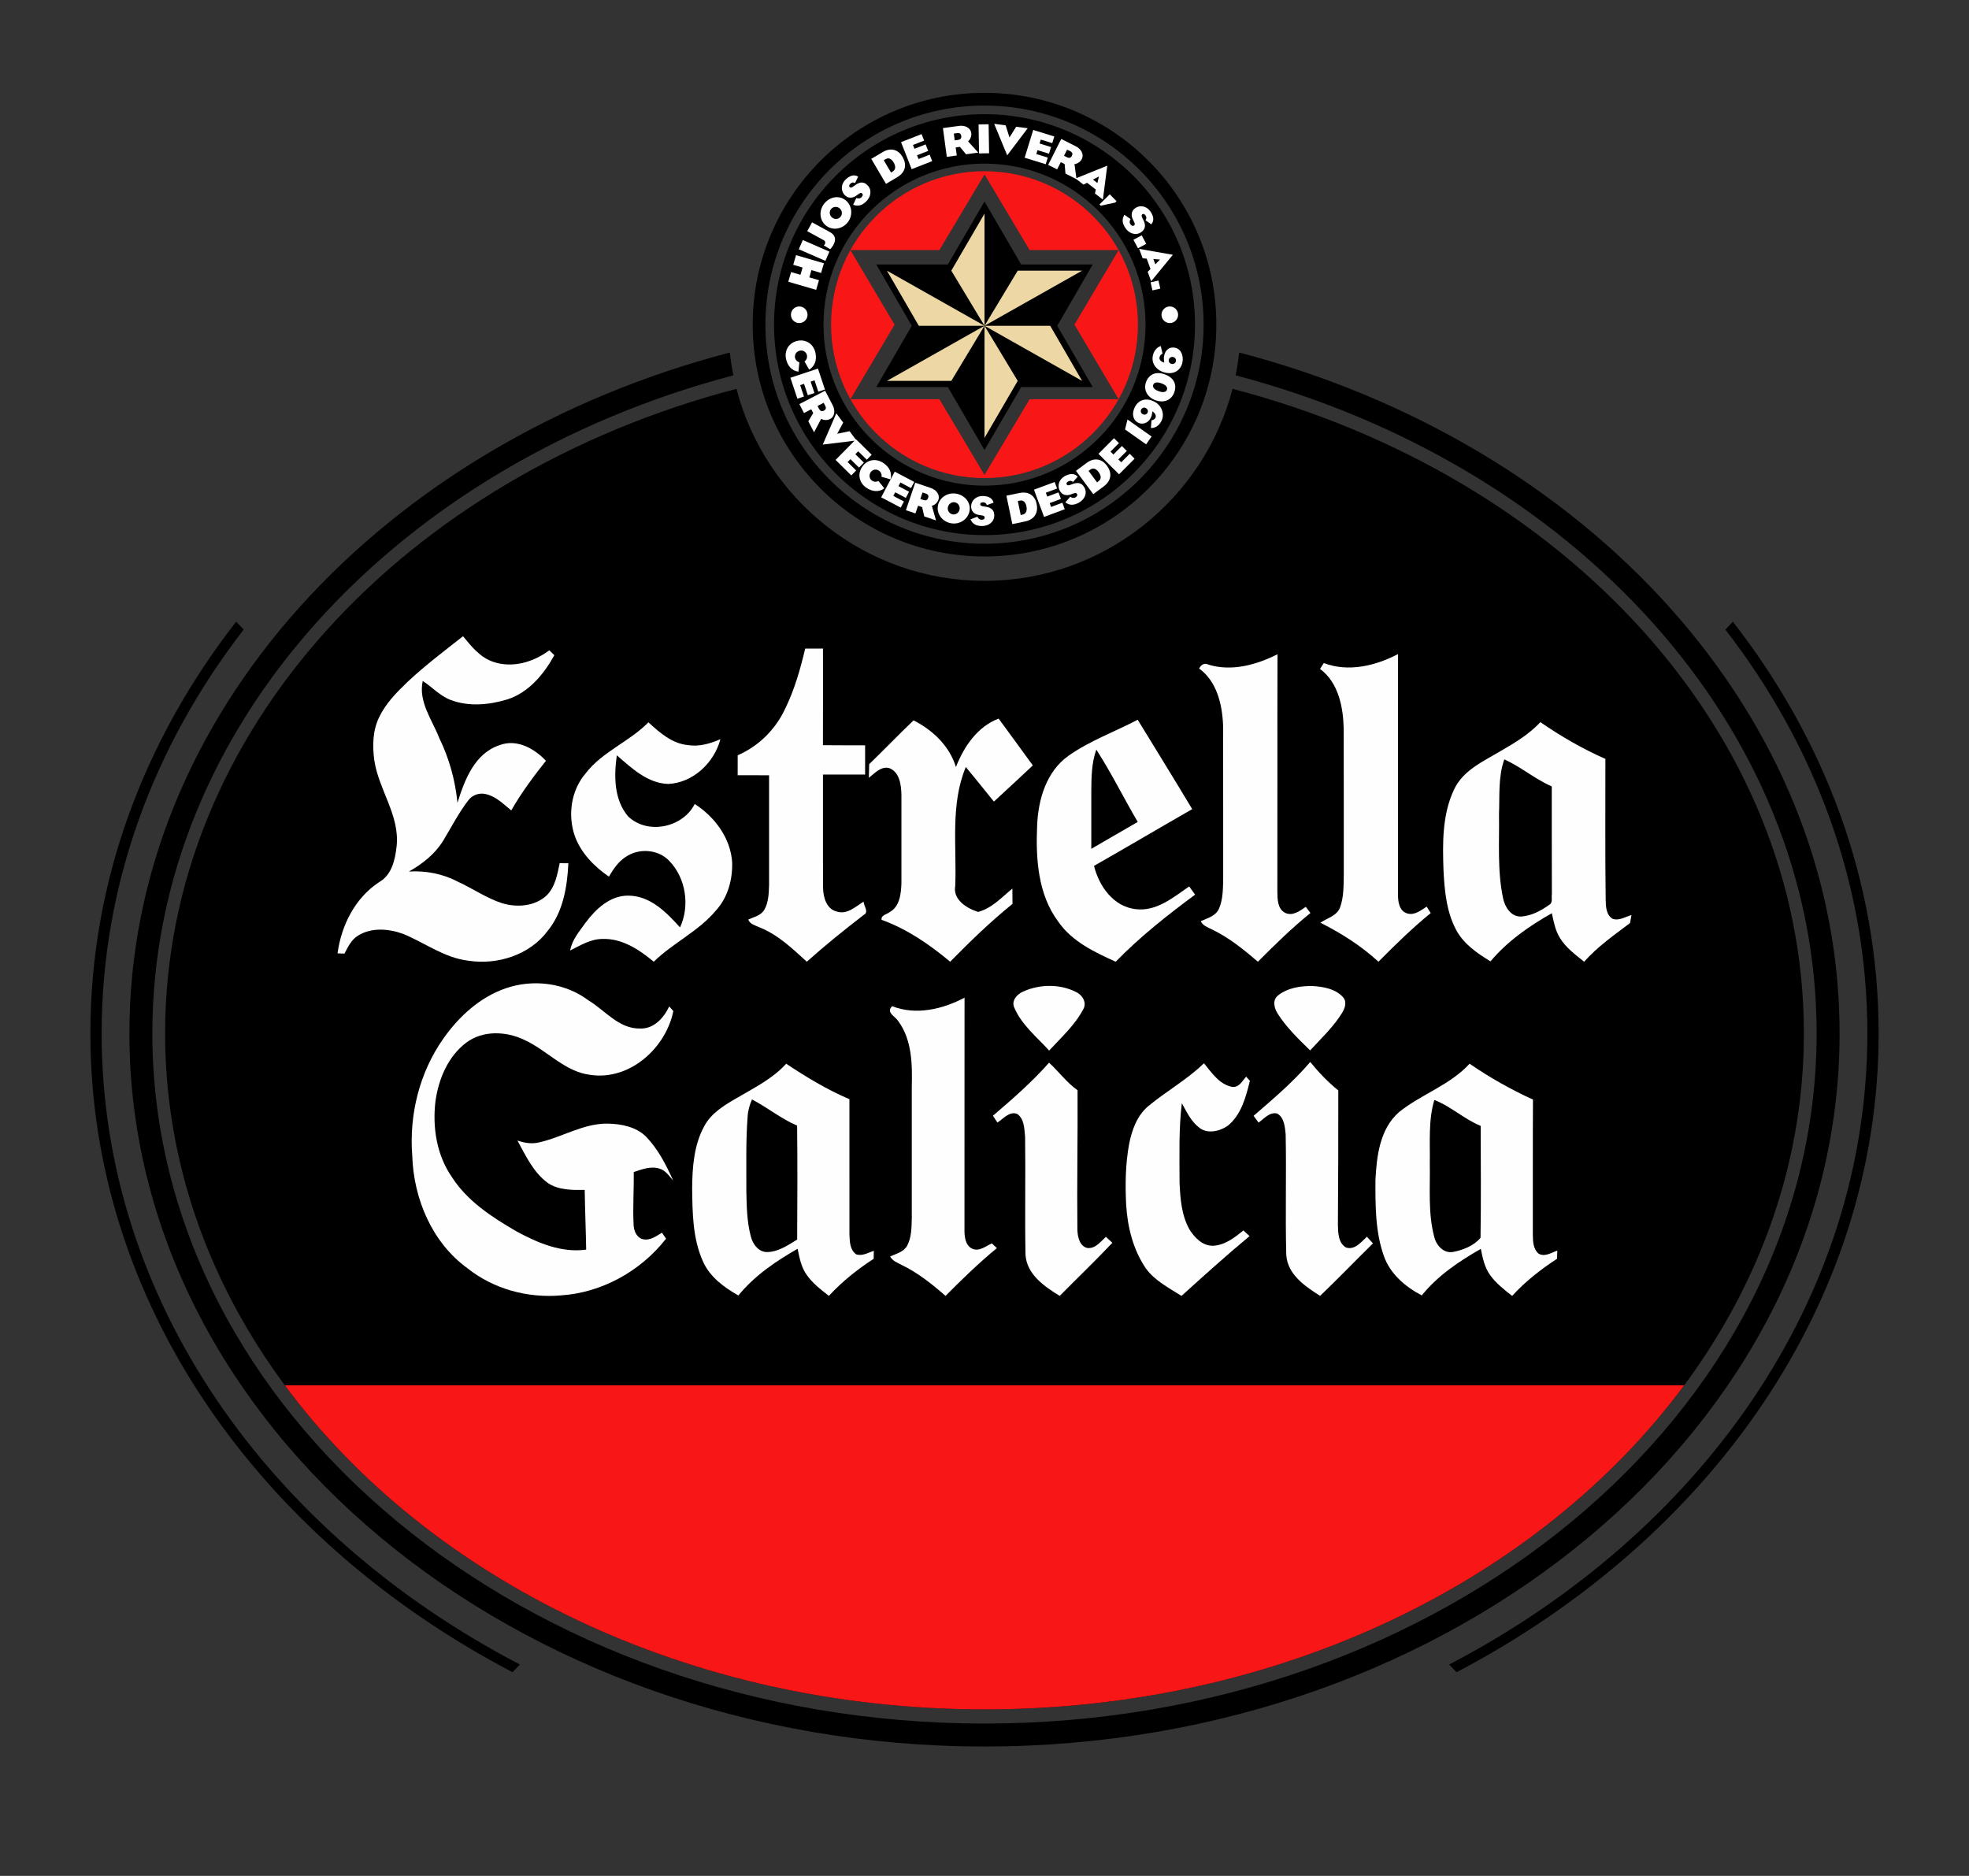 <?xml version="1.0" encoding="UTF-8"?>
<!DOCTYPE svg PUBLIC "-//W3C//DTD SVG 1.1//EN" "http://www.w3.org/Graphics/SVG/1.1/DTD/svg11.dtd">
<!-- Creator: CorelDRAW 2019 (64-Bit) -->
<svg xmlns="http://www.w3.org/2000/svg" xml:space="preserve" width="195.254mm" height="186.03mm" version="1.1" style="shape-rendering:geometricPrecision; text-rendering:geometricPrecision; image-rendering:optimizeQuality; fill-rule:evenodd; clip-rule:evenodd"
viewBox="0 0 195.229 186.006"
 xmlns:xlink="http://www.w3.org/1999/xlink"
 xmlns:xodm="http://www.corel.com/coreldraw/odm/2003">
 <rect x="0" y="0" width="195.229" height="186.006" fill="#333333" stroke="none"/>
 <defs>
  <style type="text/css">
   <![CDATA[
    .fil3 {fill:#FEFEFE}
    .fil1 {fill:#000000}
    .fil2 {fill:#f81616}
    .fil4 {fill:#EDD8A5}
    .fil0 {fill:#E0CC9D}
   ]]>
  </style>
 </defs>
 <g id="Layer_x0020_1">
  <g id="_984467808">
   <path class="fil1" d="M122.209 38.554c-2.837,10.929 -12.799,19.04 -24.594,19.04 -11.796,0 -21.757,-8.111 -24.593,-19.04 -32.846,8.598 -56.65,33.956 -56.65,63.904 0,37.022 36.374,67.035 81.243,67.035 44.869,0 81.243,-30.013 81.243,-67.035 0,-29.948 -23.803,-55.306 -56.649,-63.904z"/>
   <path class="fil1" d="M122.865 34.954c-0.084,0.764 -0.199,1.519 -0.349,2.262 33.338,8.794 57.606,34.741 57.606,65.242 0,37.696 -37.064,68.441 -82.508,68.441 -45.444,0 -82.508,-30.745 -82.508,-68.441 0,-30.502 24.269,-56.449 57.608,-65.243 -0.15,-0.743 -0.266,-1.498 -0.349,-2.262 -34.433,8.999 -59.535,35.885 -59.535,67.505 0,38.949 38.087,70.717 84.784,70.717 46.697,0 84.784,-31.768 84.784,-70.717 0,-31.62 -25.102,-58.505 -59.534,-67.505z"/>
   <path class="fil1" d="M97.615 27.874l0 0.985 -0 0 0 -0.985 0 0zm74.201 33.769l0 0c9.134,11.728 14.452,25.75 14.452,40.816 0,26.733 -16.73,50.182 -41.856,63.35l-0.727 -0.765c24.887,-12.981 41.467,-36.156 41.467,-62.585 0,-14.762 -5.176,-28.509 -14.079,-40.033l0.743 -0.783zm-74.201 115.401l0 0 0 -0.985 0 0.985zm-46.796 -11.236l0 0c-25.127,-13.168 -41.857,-36.617 -41.857,-63.35 0,-15.066 5.317,-29.087 14.452,-40.816l0.743 0.783c-8.904,11.524 -14.08,25.27 -14.08,40.032 0,26.428 16.58,49.604 41.467,62.585l-0.726 0.765z"/>
   <path class="fil2" d="M28.239 137.358c14.27,19.272 40.002,32.136 69.376,32.136 29.374,0 55.106,-12.864 69.376,-32.136l-138.751 0z"/>
   <g>
    <g>
     <path class="fil3" d="M138.721 110.266c2.205,-1.771 5.047,-2.668 6.99,-4.794 1.986,1.369 4.093,2.553 6.285,3.558 -0.027,4.466 -0.003,8.932 -0.014,13.4 0.011,0.643 0.027,1.409 0.562,1.866 0.611,0.372 1.277,-0.09 1.864,-0.291 -0.005,0.204 -0.019,0.606 -0.024,0.807 -1.616,1.056 -3.151,2.254 -4.455,3.683 -0.795,-0.63 -1.619,-1.263 -2.208,-2.102 -0.533,-0.753 -0.715,-1.676 -0.894,-2.562 -2.165,1.233 -4.278,2.659 -5.856,4.615 -1.638,-0.856 -3.162,-2.154 -3.773,-3.949 -0.839,-2.393 -0.831,-4.977 -0.821,-7.481 0.117,-2.377 0.435,-5.088 2.344,-6.75zm3.494 -1.196l0 0c-0.608,2.043 -0.41,4.206 -0.448,6.31 0.046,2.426 -0.19,4.905 0.443,7.277 0.201,0.828 0.921,1.638 1.85,1.483 0.997,-0.188 2.089,-0.62 2.736,-1.407 0.062,-3.697 0.021,-7.399 0.016,-11.096 -1.64,-0.666 -2.952,-1.94 -4.596,-2.568z"/>
     <path class="fil3" d="M119.373 105.427c0.766,0.929 1.521,2.098 2.795,2.342 0.676,0.095 1.01,-0.587 1.386,-1.014 0.092,0.104 0.282,0.31 0.375,0.411 -0.397,1.608 -0.859,3.393 -2.214,4.474 -0.802,0.546 -2.018,0.823 -2.828,0.158 -0.796,-0.62 -1.233,-1.551 -1.706,-2.413 -0.318,2.605 -0.225,5.232 -0.228,7.851 0.071,1.61 0.191,3.311 1.022,4.734 0.507,0.78 1.285,1.578 2.293,1.551 1.178,-0.041 2.138,-0.815 3.02,-1.515 0.152,0.138 0.454,0.418 0.606,0.559 -2.303,1.912 -4.525,3.922 -6.747,5.929 -1.258,-0.796 -2.64,-1.502 -3.536,-2.727 -1.266,-1.866 -1.826,-4.123 -1.953,-6.35 -0.098,-2.003 -0.068,-4.023 0.298,-5.995 0.269,-1.374 0.782,-2.792 1.874,-3.727 1.796,-1.488 3.863,-2.637 5.544,-4.268z"/>
     <path class="fil3" d="M77.951 105.473c1.996,1.328 4.06,2.573 6.269,3.518 0.003,4.474 -0.002,8.945 0.003,13.416 0.027,0.692 0.044,1.537 0.681,1.974 0.606,0.184 1.179,-0.171 1.736,-0.359 -0.005,0.199 -0.013,0.595 -0.016,0.796 -1.616,1.048 -3.132,2.257 -4.441,3.675 -0.817,-0.643 -1.67,-1.29 -2.254,-2.167 -0.502,-0.744 -0.668,-1.643 -0.845,-2.504 -2.171,1.241 -4.281,2.675 -5.873,4.631 -1.421,-0.804 -2.83,-1.834 -3.51,-3.372 -1.024,-2.27 -1.045,-4.826 -1.073,-7.271 0.016,-2.078 0.176,-4.268 1.19,-6.126 0.714,-1.363 2.094,-2.153 3.381,-2.892 1.666,-0.978 3.439,-1.863 4.752,-3.32zm-3.393 3.542l0 0c-0.228,0.54 -0.402,1.105 -0.429,1.697 -0.191,2.45 -0.115,4.912 -0.128,7.37 0.029,1.508 0.054,3.043 0.443,4.512 0.184,0.725 0.689,1.478 1.505,1.551 1.157,0.038 2.145,-0.66 3.091,-1.236 0.024,-3.764 0.036,-7.532 -0.005,-11.297 -1.597,-0.685 -2.944,-1.799 -4.476,-2.597z"/>
     <path class="fil3" d="M88.459 99.767c2.361,0.931 5.006,0.304 7.177,-0.843 -0.011,7.66 0,15.32 -0.006,22.978 -0.01,0.701 0.068,1.606 0.807,1.934 0.698,0.266 1.306,-0.285 1.907,-0.546 0.124,0.117 0.372,0.35 0.497,0.467 -1.792,1.474 -3.458,3.091 -5.09,4.737 -1.339,-1.171 -2.749,-2.298 -4.359,-3.074 -0.421,-0.22 -0.896,-0.394 -1.136,-0.835 0.598,-0.274 1.342,-0.44 1.687,-1.067 0.446,-0.831 0.438,-1.812 0.462,-2.727 -0.006,-4.341 0,-8.681 0,-13.02 0.054,-2.222 0.032,-4.663 -1.347,-6.53 -0.312,-0.48 -1.242,-0.856 -0.598,-1.474z"/>
     <path class="fil3" d="M126.728 98.696c0.962,-0.758 2.252,-0.953 3.447,-0.923 1.065,0.063 2.262,0.277 3.004,1.122 0.388,0.448 0.171,1.081 -0.103,1.532 -0.861,1.399 -2.075,2.524 -3.175,3.727 -1.155,-1.133 -2.341,-2.265 -3.211,-3.637 -0.356,-0.543 -0.557,-1.363 0.038,-1.82zm-2.432 11.941l0 0c1.956,-1.687 3.933,-3.362 5.615,-5.335 0.835,1.024 1.75,1.986 2.782,2.817 0.011,4.433 -0.008,8.869 -0.038,13.302 0.017,0.793 0.025,1.825 0.809,2.276 0.867,0.28 1.502,-0.554 2.067,-1.071 0.15,0.166 0.451,0.494 0.601,0.661 -1.757,1.728 -3.466,3.501 -5.242,5.207 -1.486,-0.953 -3.238,-2.121 -3.354,-4.069 -0.106,-3.985 0.021,-7.972 -0.06,-11.957 -0.079,-0.725 -0.13,-1.659 -0.848,-2.058 -0.752,-0.179 -1.287,0.519 -1.839,0.899 -0.122,-0.169 -0.369,-0.505 -0.492,-0.671z"/>
     <path class="fil3" d="M101.498 98.294c1.625,-0.717 3.599,-0.739 5.196,0.068 0.622,0.296 1.104,1.048 0.707,1.719 -0.831,1.579 -2.184,2.787 -3.376,4.088 -1.226,-1.35 -2.733,-2.55 -3.461,-4.264 -0.318,-0.712 0.318,-1.364 0.934,-1.611zm-3.047 12.335l0 0c1.942,-1.657 3.87,-3.341 5.565,-5.257 0.967,0.878 1.744,1.967 2.825,2.733 0.027,4.623 -0.068,9.248 -0.016,13.871 0.032,0.677 0.212,1.579 0.98,1.769 0.796,0.092 1.328,-0.63 1.847,-1.111 0.16,0.149 0.48,0.446 0.641,0.595 -1.697,1.796 -3.484,3.504 -5.221,5.264 -1.518,-0.926 -3.27,-2.129 -3.393,-4.085 -0.073,-3.887 0.014,-7.779 -0.038,-11.666 -0.079,-0.78 -0.065,-1.771 -0.763,-2.28 -0.78,-0.334 -1.391,0.475 -1.984,0.842 -0.111,-0.169 -0.334,-0.508 -0.445,-0.676z"/>
     <path class="fil3" d="M50.125 98.001c2.711,-0.948 5.897,-0.559 8.211,1.184 1.665,0.997 3.015,2.838 5.131,2.798 1.372,0.049 2.347,-1.051 2.888,-2.192 0.103,0.117 0.304,0.345 0.407,0.462 -0.739,3.659 -4.295,6.872 -8.16,6.335 -2.603,-0.285 -4.349,-2.458 -6.628,-3.485 -1.793,-0.859 -4.096,-0.954 -5.739,0.277 -1.815,1.367 -2.749,3.607 -3.056,5.803 -0.315,2.589 0.119,5.359 1.629,7.532 1.529,2.385 3.964,3.966 6.365,5.362 2.111,1.151 4.49,2.176 6.948,1.828 -0.033,-1.971 -0.117,-3.944 -0.147,-5.916 -1.238,0.014 -2.583,0.03 -3.654,-0.69 -1.431,-1.045 -2.189,-2.696 -3.015,-4.207 0.682,0.234 1.418,0.361 2.135,0.185 2.287,-0.506 4.373,-1.88 6.774,-1.866 1.355,0.024 2.836,0.299 3.838,1.287 1.195,1.241 1.996,2.797 2.692,4.36 -0.391,-0.448 -0.744,-1 -1.345,-1.179 -0.861,-0.287 -1.749,0.068 -2.564,0.337 0.03,1.733 -0.103,3.467 -0.013,5.2 0.015,0.6 0.279,1.298 0.929,1.458 0.706,0.164 1.315,-0.309 1.883,-0.648 0.1,0.149 0.304,0.445 0.407,0.594 -2.501,3.208 -6.359,5.362 -10.436,5.625 -3.284,0.288 -6.679,-0.633 -9.265,-2.7 -3.504,-2.54 -5.327,-6.886 -5.463,-11.131 -0.323,-4.08 0.715,-8.271 3.08,-11.629 1.535,-2.179 3.607,-4.099 6.166,-4.982z"/>
    </g>
    <g>
     <path class="fil3" d="M148.804 74.459c1.407,-0.807 2.811,-1.659 3.928,-2.853 2.033,1.401 4.181,2.647 6.444,3.643 0.011,4.657 -0.037,9.316 0.03,13.972 0.009,0.662 0.045,1.495 0.685,1.882 0.643,0.229 1.266,-0.206 1.871,-0.371 -0.034,0.198 -0.104,0.591 -0.142,0.79 -1.576,1.2 -3.227,2.338 -4.548,3.838 -0.871,-0.699 -1.804,-1.384 -2.397,-2.349 -0.468,-0.742 -0.623,-1.619 -0.807,-2.46 -2.253,1.271 -4.41,2.779 -6.083,4.772 -1.302,-0.792 -2.627,-1.698 -3.377,-3.065 -0.979,-1.798 -1.175,-3.886 -1.28,-5.893 -0.099,-2.704 -0.144,-5.56 1.033,-8.059 0.886,-1.931 2.924,-2.819 4.643,-3.847zm0.351 0.835l0 0c-0.623,1.743 -0.45,3.623 -0.527,5.44 0.045,2.776 -0.178,5.596 0.405,8.336 0.176,0.866 0.782,1.843 1.783,1.809 1.03,-0.065 1.976,-0.578 2.799,-1.166 0.382,-0.207 0.19,-0.722 0.255,-1.062 -0.018,-3.558 0,-7.116 -0.009,-10.674 -1.669,-0.725 -3.059,-1.939 -4.707,-2.683z"/>
     <path class="fil3" d="M105.951 74.931c2.111,-1.489 4.577,-2.369 6.853,-3.566 1.801,2.955 3.629,5.893 5.404,8.865 -3.252,1.863 -6.476,3.773 -9.734,5.625 0.492,2.003 1.91,4.025 4.101,4.288 2.066,0.272 3.748,-1.155 5.333,-2.25 0.19,0.269 0.394,0.543 0.588,0.816 -2.762,2.046 -5.476,4.181 -7.874,6.652 -2.098,-0.954 -4.317,-1.996 -5.672,-3.946 -2.05,-2.72 -2.265,-6.309 -2.115,-9.588 0.105,-2.567 0.917,-5.349 3.117,-6.895zm2.751 -0.603l0 0c-0.472,1.31 -0.486,2.717 -0.498,4.093 -0.003,1.913 0,3.827 0,5.743 1.537,-0.886 3.071,-1.775 4.603,-2.667 -1.393,-2.378 -2.613,-4.854 -4.105,-7.17z"/>
     <path class="fil3" d="M90.581 71.427c1.911,0.974 3.558,2.533 4.201,4.628 0.79,-2.021 2.123,-4.005 4.234,-4.801 1.124,1.551 2.276,3.086 3.391,4.642 -1.287,1.194 -2.564,2.401 -3.861,3.586 -0.928,-1.146 -1.842,-2.301 -2.785,-3.431 -1.554,3.736 -0.889,7.86 -1.048,11.792 -0.255,1.367 1.149,2.222 2.262,2.579 1.362,-0.351 2.349,-1.449 3.402,-2.315 0.001,0.504 0.006,1.008 0.015,1.517 -2.188,1.766 -4.209,3.728 -6.18,5.735 -2.046,-1.707 -4.279,-3.244 -6.801,-4.155 -0.073,-0.478 0.507,-0.524 0.787,-0.758 1.019,-0.541 1.146,-1.849 1.18,-2.873 0.003,-2.924 0.005,-5.848 0,-8.77 -0.026,-0.954 -0.167,-2.219 -1.18,-2.632 -0.829,-0.249 -1.455,0.504 -2.052,0.946 0.006,-0.45 0.02,-0.9 0.036,-1.347 1.481,-1.429 2.907,-2.918 4.399,-4.342z"/>
     <path class="fil3" d="M58.045 76.709c1.661,-2.18 4.356,-3.159 6.247,-5.087 1.115,1.022 2.349,2.115 3.926,2.259 1.107,0.175 2.205,-0.147 3.213,-0.589 -0.62,2.338 -2.706,4.325 -5.177,4.441 -2.058,-0.068 -3.629,-1.574 -5.095,-2.842 -0.291,2.038 -0.289,4.416 1.124,6.063 1.919,1.843 5.418,1.115 6.601,-1.234 1.984,1.273 3.564,3.388 3.711,5.8 0.046,1.692 -0.43,3.462 -1.591,4.736 -1.727,2.086 -4.263,3.226 -6.185,5.103 -1.433,-1.197 -3.139,-2.329 -5.084,-2.259 -1.175,0.003 -2.191,0.639 -3.204,1.146 0.187,-1.078 0.937,-1.924 1.551,-2.788 1.008,-1.339 2.404,-2.658 4.19,-2.652 2.171,-0.009 3.807,1.645 5.152,3.153 0.996,-2.134 0.586,-4.883 -1.05,-6.581 -1.088,-1.177 -3.029,-1.308 -4.325,-0.416 -0.744,0.469 -1.237,1.217 -1.675,1.961 -1.438,-0.991 -2.74,-2.307 -3.358,-3.966 -0.745,-2.075 -0.416,-4.551 1.031,-6.25z"/>
     <path class="fil3" d="M131.257 65.743c2.432,0.931 5.129,0.277 7.36,-0.889 -0.003,7.937 0,15.874 -0.003,23.811 -0.011,0.705 0.107,1.667 0.911,1.905 0.733,0.221 1.359,-0.312 1.933,-0.674 0.099,0.162 0.3,0.481 0.399,0.643 -1.835,1.486 -3.519,3.147 -5.183,4.82 -1.712,-1.577 -3.683,-2.822 -5.755,-3.869 0.671,-0.458 1.634,-0.674 1.948,-1.511 0.387,-1.059 0.348,-2.208 0.371,-3.317 -0.011,-4.801 0.011,-9.604 -0.009,-14.408 -0.045,-2.14 -0.518,-4.58 -2.347,-5.927 0.094,-0.147 0.281,-0.439 0.374,-0.583z"/>
     <path class="fil3" d="M119.845 65.91c2.301,0.691 4.741,0.011 6.821,-1.039 -0.025,7.835 0.004,15.673 -0.014,23.508 0.009,0.756 0,1.735 0.775,2.137 0.739,0.348 1.458,-0.195 2.041,-0.598 0.147,0.201 0.303,0.405 0.464,0.609 -1.843,1.491 -3.541,3.153 -5.208,4.832 -1.412,-1.209 -2.876,-2.397 -4.563,-3.204 -0.413,-0.212 -0.9,-0.368 -1.104,-0.818 0.652,-0.294 1.472,-0.501 1.795,-1.214 0.4,-0.889 0.402,-1.891 0.427,-2.845 -0.008,-5.112 0.009,-10.221 -0.008,-15.331 -0.079,-2.066 -0.603,-4.378 -2.378,-5.658 0.193,-0.388 0.535,-0.597 0.951,-0.379z"/>
     <path class="fil3" d="M79.835 64.311c0.586,-0.003 1.175,-0.003 1.764,-0.003 0,3.192 0.006,6.388 -0.003,9.581 1.393,0.014 2.786,0.009 4.181,0.009 -0.006,0.968 -0.003,1.933 0,2.904 -1.393,-0.006 -2.785,-0.006 -4.178,0 0.011,3.753 -0.017,7.509 0.011,11.263 0.014,0.914 0.337,2.058 1.342,2.315 1.025,0.343 1.874,-0.478 2.675,-0.979 0.003,0.413 0.566,1.03 0.017,1.313 -1.928,1.489 -3.83,3.017 -5.647,4.645 -1.415,-1.288 -2.842,-2.664 -4.645,-3.388 -0.422,-0.212 -0.974,-0.297 -1.163,-0.793 0.557,-0.258 1.265,-0.391 1.597,-0.974 0.421,-0.736 0.439,-1.613 0.469,-2.437 0.001,-3.632 0,-7.263 0,-10.895 -1.039,-0.003 -2.078,-0.003 -3.114,-0.003 -0.003,-0.662 0,-1.322 0.003,-1.981 2.092,-0.9 3.781,-2.596 4.728,-4.662 0.916,-1.874 1.486,-3.895 1.964,-5.916z"/>
     <path class="fil3" d="M40.382 67.637c1.744,-1.636 3.651,-3.077 5.528,-4.552 0.821,0.996 1.676,2.075 2.938,2.519 1.908,0.685 4.045,0.062 5.616,-1.124 0.125,0.121 0.377,0.365 0.501,0.487 -1.036,1.882 -2.534,3.688 -4.642,4.376 -1.8,0.552 -3.804,0.745 -5.599,0.077 -1.084,-0.396 -1.866,-1.285 -2.808,-1.905 -0.453,2.061 0.92,3.833 1.631,5.65 0.985,2.018 1.594,4.2 1.811,6.434 0.708,-2.256 1.684,-4.869 4.139,-5.701 1.718,-0.671 3.468,0.303 4.633,1.537 -1.24,1.574 -2.446,3.176 -3.436,4.923 -0.781,-0.626 -1.526,-1.41 -2.542,-1.622 -0.634,-0.153 -1.33,0.096 -1.718,0.62 -0.959,1.245 -1.676,2.655 -2.488,3.997 -0.812,1.328 -2.063,2.31 -3.405,3.065 1.679,-0.107 3.38,0.224 4.872,1.014 1.474,0.674 2.825,1.628 4.376,2.126 1.472,0.45 3.249,0.314 4.413,-0.775 0.846,-0.841 1.061,-2.072 1.291,-3.193 0.215,0.003 0.645,0.003 0.861,0.003 -0.108,2.346 -0.522,4.829 -2.047,6.703 -1.775,2.389 -4.976,3.408 -7.858,2.963 -2.374,-0.275 -4.327,-1.777 -6.485,-2.663 -1.421,-0.515 -3.128,-0.657 -4.461,0.173 -0.662,0.399 -1.004,1.12 -1.345,1.783 -0.172,-0.006 -0.518,-0.014 -0.69,-0.02 0.373,-2.777 1.738,-5.5 4.124,-7.065 1.268,-0.716 1.591,-2.247 1.736,-3.581 0.32,-3.035 -1.783,-5.582 -2.214,-8.497 -0.195,-1.427 -0.167,-2.955 0.478,-4.271 0.646,-1.359 1.716,-2.451 2.791,-3.479z"/>
    </g>
   </g>
   
   <g>
    <g>
     <polygon class="fil1" points="97.615,19.981 93.982,26.223 86.884,26.223 90.403,32.302 86.884,38.381 93.982,38.381 97.615,44.623 101.25,38.381 108.347,38.381 104.827,32.302 108.347,26.223 101.25,26.223 "/>
     <g>
      <polygon class="fil4" points="97.615,21.183 94.323,26.838 97.615,32.302 "/>
      <polygon class="fil4" points="97.615,32.302 107.292,26.838 100.908,26.838 "/>
      <polygon class="fil4" points="97.615,32.302 107.292,37.766 104.129,32.302 "/>
      <polygon class="fil4" points="97.615,32.302 87.939,37.766 94.323,37.766 "/>
      <polygon class="fil4" points="97.615,32.302 87.939,26.838 91.101,32.302 "/>
      <polygon class="fil4" points="97.615,43.421 100.908,37.766 97.615,32.302 "/>
     </g>
    </g>
    <path class="fil2" d="M97.615 47.403c-8.4,0 -15.212,-6.812 -15.212,-15.213 0,-8.401 6.812,-15.213 15.212,-15.213 8.401,0 15.213,6.812 15.213,15.213 0,8.4 -6.811,15.213 -15.213,15.213zm0 -30.111l0 0 -4.471 7.502 -8.829 0 4.383 7.397 -4.383 7.396 8.829 0 4.471 7.502 4.472 -7.502 8.829 0 -4.383 -7.396 4.383 -7.397 -8.829 0 -4.472 -7.502z"/>
    <path class="fil1" d="M97.615 11.322c-11.524,0 -20.868,9.343 -20.868,20.869 0,11.525 9.344,20.868 20.868,20.868 11.526,0 20.87,-9.343 20.87,-20.868 0,-11.526 -9.344,-20.869 -20.87,-20.869zm0 36.834l0 0c-8.817,0 -15.966,-7.148 -15.966,-15.966 0,-8.818 7.149,-15.966 15.966,-15.966 8.818,0 15.967,7.148 15.967,15.966 0,8.818 -7.148,15.966 -15.967,15.966zm0 -38.951l0 0c12.695,0 22.986,10.29 22.986,22.985 0,12.694 -10.291,22.985 -22.986,22.985 -12.694,0 -22.984,-10.291 -22.984,-22.985 0,-12.695 10.29,-22.985 22.984,-22.985zm0 44.708l0 0c-11.996,0 -21.722,-9.726 -21.722,-21.723 0,-11.998 9.726,-21.723 21.722,-21.723 11.998,0 21.723,9.726 21.723,21.723 0,11.997 -9.726,21.723 -21.723,21.723z"/>
    <g>
     <polygon class="fil3" points="81.203,27.783 80.246,27.503 80.454,26.784 81.413,27.064 81.692,26.105 78.928,25.299 78.649,26.257 79.576,26.527 79.366,27.246 78.439,26.976 78.16,27.935 80.924,28.741 "/>
     <polygon class="fil3" points="82.238,24.951 79.6,23.8 79.2,24.715 81.838,25.867 "/>
     <path class="fil3" d="M81.82 24.019c0.014,0.13 -0.037,0.235 -0.141,0.311l0.634 0.384c0.06,-0.057 0.219,-0.245 0.317,-0.424 0.291,-0.532 0.215,-0.973 -0.337,-1.274l-1.774 -0.969 -0.478 0.876 1.466 0.802c0.146,0.079 0.297,0.133 0.313,0.294z"/>
     <path class="fil3" d="M81.929 22.39c0.678,0.511 1.635,0.305 2.146,-0.373 0.51,-0.678 0.424,-1.67 -0.261,-2.185 -0.672,-0.506 -1.596,-0.301 -2.124,0.4 -0.511,0.678 -0.44,1.648 0.238,2.158zm0.453 -1.638l0 0c0.205,-0.272 0.58,-0.313 0.846,-0.113 0.266,0.201 0.328,0.58 0.124,0.844 -0.199,0.257 -0.57,0.3 -0.829,0.105 -0.263,-0.197 -0.34,-0.573 -0.141,-0.836z"/>
     <path class="fil3" d="M84.843 19.439c0.279,-0.179 0.484,-0.416 0.639,-0.253 0.126,0.132 0.038,0.275 -0.081,0.387 -0.141,0.135 -0.355,0.121 -0.489,0.053l-0.322 0.675c0.484,0.188 0.874,0.076 1.291,-0.324 0.452,-0.431 0.603,-1.116 0.149,-1.592 -0.463,-0.485 -0.907,-0.262 -1.235,-0.029 -0.234,0.165 -0.414,0.332 -0.549,0.19 -0.103,-0.108 -0.03,-0.236 0.069,-0.331 0.136,-0.13 0.29,-0.161 0.467,-0.066l0.307 -0.637c-0.439,-0.272 -0.886,-0.053 -1.241,0.286 -0.449,0.428 -0.522,1.091 -0.091,1.543 0.351,0.368 0.788,0.289 1.087,0.096z"/>
     <path class="fil3" d="M88.936 17.586c0.929,-0.547 0.961,-1.334 0.545,-2.04 -0.397,-0.673 -1.111,-0.967 -1.956,-0.468l-1.139 0.672 1.462 2.479 1.089 -0.642zm-1.123 -1.808l0 0c0.336,-0.199 0.617,0.032 0.785,0.318 0.178,0.301 0.276,0.697 -0.082,0.908l-0.172 0.102 -0.719 -1.218 0.187 -0.11z"/>
     <polygon class="fil3" points="92.427,15.975 92.177,15.337 91.07,15.771 90.923,15.395 92.03,14.961 91.777,14.318 90.67,14.753 90.522,14.373 91.629,13.939 91.377,13.296 89.34,14.095 90.391,16.774 "/>
     <path class="fil3" d="M94.865 15.419l-0.107 -0.799 0.42 -0.057 0.602 0.733 1.219 -0.164 -1.013 -1.114c0.259,-0.224 0.351,-0.572 0.317,-0.823 -0.071,-0.531 -0.63,-0.788 -1.194,-0.713l-1.615 0.217 0.383 2.852 0.989 -0.133zm0.046 -2.221l0 0c0.279,-0.038 0.373,0.093 0.399,0.29 0.032,0.239 -0.103,0.357 -0.317,0.387l-0.33 0.044 -0.091 -0.676 0.339 -0.045z"/>
     <polygon class="fil3" points="98.07,15.196 98.023,12.32 97.026,12.336 97.073,15.213 "/>
     <polygon class="fil3" points="101.898,12.716 100.759,12.566 100.091,13.628 99.711,12.427 98.573,12.277 99.865,15.402 "/>
     <polygon class="fil3" points="103.685,16.283 103.889,15.627 102.751,15.276 102.87,14.89 104.008,15.241 104.212,14.581 103.075,14.23 103.195,13.84 104.332,14.192 104.535,13.532 102.444,12.886 101.594,15.637 "/>
     <path class="fil3" d="M104.817 16.796l0.364 -0.72 0.379 0.191 0.083 0.945 1.065 0.536 0.72 0.556 0.36 -0.179 0.862 0.667 -0.083 0.393 0.786 0.608 0.434 -3.365 -3.06 1.235 -0.192 -1.389c0.341,-0.038 0.613,-0.273 0.727,-0.499 0.242,-0.479 -0.075,-1.007 -0.583,-1.263l-1.455 -0.734 -1.296 2.57 0.89 0.449zm4.14 0.705l0 0 -0.147 0.648 -0.441 -0.341 0.588 -0.307zm-3.151 -2.665l0 0 0.305 0.153c0.252,0.127 0.255,0.287 0.165,0.466 -0.108,0.215 -0.286,0.237 -0.48,0.14l-0.297 -0.15 0.307 -0.609z"/>
     <polygon class="fil3" points="109.138,20.396 110.564,20.087 110.706,19.948 110.034,19.267 109.016,20.271 "/>
     <path class="fil3" d="M113.136 23.029c0.554,-0.377 0.407,-0.85 0.23,-1.213 -0.124,-0.258 -0.259,-0.462 -0.097,-0.572 0.124,-0.084 0.238,0.01 0.316,0.122 0.104,0.155 0.111,0.311 -0.012,0.47l0.578 0.406c0.34,-0.387 0.196,-0.863 -0.08,-1.268 -0.348,-0.512 -0.989,-0.694 -1.505,-0.343 -0.419,0.285 -0.413,0.729 -0.272,1.055 0.131,0.303 0.331,0.545 0.145,0.671 -0.151,0.102 -0.278,-0.008 -0.369,-0.142 -0.11,-0.161 -0.061,-0.37 0.028,-0.491l-0.613 -0.427c-0.265,0.446 -0.218,0.847 0.108,1.325 0.35,0.515 1.002,0.777 1.544,0.407z"/>
     <polygon class="fil3" points="112.381,23.774 112.832,24.618 113.653,24.179 113.202,23.335 "/>
     <path class="fil3" d="M113.295 25.608l0.4 0.038 0.38 1.022 -0.279 0.289 0.345 0.932 2.149 -2.624 -3.341 -0.588 0.345 0.932zm1.724 0.128l0 0 -0.468 0.471 -0.195 -0.522 0.663 0.051z"/>
     <polygon class="fil3" points="114.267,28.794 115.045,28.616 114.863,27.816 114.084,27.994 "/>
     <path class="fil3" d="M79.259 35.923c-0.154,-0.033 -0.387,-0.192 -0.436,-0.483 -0.055,-0.328 0.191,-0.623 0.518,-0.678 0.312,-0.053 0.617,0.158 0.67,0.47 0.042,0.25 -0.051,0.473 -0.244,0.606l0.466 0.816c0.536,-0.348 0.754,-0.886 0.637,-1.584 -0.157,-0.935 -0.915,-1.425 -1.711,-1.29 -0.907,0.152 -1.374,0.911 -1.237,1.727 0.129,0.764 0.613,1.281 1.248,1.343l0.089 -0.926z"/>
     <polygon class="fil3" points="79.337,38.187 79.72,38.06 80.096,39.189 80.752,38.97 80.375,37.841 80.762,37.712 81.138,38.841 81.794,38.623 81.102,36.547 78.37,37.457 79.063,39.533 79.714,39.316 "/>
     <path class="fil3" d="M82.3 41.551c0.476,-0.248 0.527,-0.861 0.264,-1.366l-0.753 -1.446 -2.553 1.329 0.461 0.886 0.716 -0.373 0.196 0.376 -0.485 0.815 0.569 1.092 0.704 -1.333c0.298,0.168 0.657,0.137 0.882,0.019zm-0.613 -0.835l0 0c-0.214,0.111 -0.372,0.024 -0.472,-0.167l-0.154 -0.295 0.606 -0.315 0.157 0.303c0.131,0.251 0.04,0.382 -0.137,0.475z"/>
     <polygon class="fil3" points="85.171,46.363 85.656,45.872 84.81,45.036 85.096,44.746 85.943,45.582 86.428,45.09 84.871,43.553 84.847,43.578 84.235,42.754 83.008,43.012 83.606,41.905 82.922,40.983 81.576,44.084 84.727,43.699 82.849,45.603 84.406,47.139 84.888,46.651 84.042,45.815 84.325,45.528 "/>
     <path class="fil3" d="M87.097 47.691c-0.133,0.084 -0.412,0.133 -0.65,-0.041 -0.269,-0.196 -0.299,-0.579 -0.103,-0.848 0.186,-0.256 0.551,-0.319 0.807,-0.132 0.205,0.149 0.294,0.374 0.25,0.604l0.904 0.257c0.14,-0.623 -0.081,-1.161 -0.652,-1.578 -0.766,-0.559 -1.65,-0.379 -2.125,0.274 -0.542,0.744 -0.346,1.612 0.322,2.1 0.625,0.456 1.334,0.488 1.831,0.088l-0.584 -0.725z"/>
     <polygon class="fil3" points="89.814,49.368 90.135,48.757 89.083,48.203 89.274,47.842 90.327,48.397 90.648,47.786 88.712,46.767 87.371,49.312 89.307,50.332 89.626,49.725 88.573,49.17 88.762,48.813 "/>
     <path class="fil3" d="M93.045 49.556c0.172,-0.509 -0.214,-0.987 -0.754,-1.17l-1.544 -0.524 -0.925 2.726 0.945 0.321 0.26 -0.764 0.402 0.136 0.213 0.925 1.166 0.396 -0.413 -1.449c0.332,-0.085 0.568,-0.356 0.651,-0.596zm-1.021 -0.18l0 0c-0.077,0.229 -0.251,0.275 -0.456,0.206l-0.315 -0.107 0.219 -0.646 0.323 0.11c0.269,0.091 0.294,0.248 0.229,0.438z"/>
     <path class="fil3" d="M94.797 48.948c-0.837,-0.139 -1.665,0.373 -1.805,1.21 -0.14,0.837 0.486,1.591 1.323,1.73 0.838,0.14 1.678,-0.395 1.819,-1.241 0.138,-0.829 -0.471,-1.555 -1.337,-1.699zm0.349 1.552l0 0c-0.055,0.328 -0.363,0.56 -0.691,0.501 -0.32,-0.058 -0.529,-0.367 -0.475,-0.686 0.053,-0.325 0.351,-0.566 0.675,-0.512 0.336,0.056 0.546,0.369 0.491,0.698z"/>
     <path class="fil3" d="M97.717 50.241c-0.283,-0.044 -0.527,-0.05 -0.526,-0.245 0.002,-0.15 0.143,-0.19 0.28,-0.19 0.188,0.002 0.319,0.086 0.38,0.278l0.663 -0.244c-0.124,-0.5 -0.597,-0.654 -1.087,-0.658 -0.619,-0.006 -1.135,0.418 -1.139,1.042 -0.005,0.507 0.362,0.755 0.711,0.826 0.324,0.065 0.635,0.038 0.634,0.263 -0.002,0.183 -0.164,0.224 -0.327,0.222 -0.195,-0.002 -0.339,-0.161 -0.387,-0.303l-0.702 0.26c0.216,0.471 0.572,0.662 1.15,0.666 0.623,0.006 1.209,-0.38 1.215,-1.037 0.005,-0.669 -0.467,-0.819 -0.866,-0.881z"/>
     <path class="fil3" d="M101.081 48.882l-1.294 0.269 0.586 2.817 1.237 -0.257c1.054,-0.219 1.339,-0.953 1.172,-1.755 -0.158,-0.766 -0.739,-1.273 -1.701,-1.073zm0.319 2.142l0 0 -0.196 0.04 -0.288 -1.383 0.212 -0.044c0.383,-0.079 0.575,0.229 0.641,0.555 0.071,0.343 0.037,0.748 -0.37,0.833z"/>
     <polygon class="fil3" points="104.218,50.263 104.077,49.884 105.193,49.47 104.952,48.822 103.837,49.237 103.695,48.855 104.811,48.441 104.569,47.793 102.518,48.554 103.521,51.254 105.572,50.492 105.334,49.848 "/>
     <path class="fil3" d="M106.347 47.995c-0.269,0.096 -0.487,0.208 -0.58,0.036 -0.07,-0.132 0.035,-0.235 0.156,-0.3 0.166,-0.088 0.322,-0.077 0.467,0.062l0.466 -0.531c-0.349,-0.38 -0.837,-0.288 -1.27,-0.058 -0.547,0.292 -0.797,0.91 -0.502,1.461 0.238,0.447 0.68,0.489 1.02,0.384 0.315,-0.098 0.577,-0.27 0.682,-0.072 0.086,0.162 -0.038,0.274 -0.18,0.351 -0.173,0.092 -0.375,0.022 -0.486,-0.08l-0.49 0.564c0.415,0.311 0.818,0.307 1.328,0.035 0.551,-0.294 0.881,-0.913 0.57,-1.492 -0.315,-0.591 -0.802,-0.496 -1.181,-0.359z"/>
     <path class="fil3" d="M107.745 45.898l-1.062 0.788 1.715 2.311 1.016 -0.753c0.866,-0.641 0.815,-1.428 0.327,-2.086 -0.466,-0.628 -1.206,-0.845 -1.996,-0.26zm1.189 1.811l0 0 -0.159 0.119 -0.844 -1.136 0.174 -0.129c0.315,-0.233 0.619,-0.034 0.816,0.234 0.207,0.28 0.347,0.664 0.013,0.911z"/>
     <polygon class="fil3" points="111.17,45.839 110.884,45.554 111.725,44.711 111.235,44.224 110.395,45.067 110.106,44.779 110.945,43.937 110.457,43.45 108.913,44.999 110.953,47.031 112.495,45.481 112.01,44.996 "/>
     <polygon class="fil3" points="111.55,42.585 113.637,44.058 114.184,43.282 111.791,41.595 "/>
     <path class="fil3" d="M114.489 39.841c-0.688,-0.373 -1.507,-0.326 -1.948,0.486 -0.329,0.607 -0.259,1.279 0.29,1.576 0.442,0.24 0.993,0.037 1.23,-0.402 0.135,-0.248 0.182,-0.465 0.195,-0.708 0.242,0.131 0.431,0.409 0.299,0.654 -0.082,0.15 -0.265,0.216 -0.38,0.229l-0.063 0.761c0.415,0.022 0.793,-0.223 1.027,-0.654 0.381,-0.702 0.052,-1.561 -0.649,-1.942zm-0.719 1.1l0 0c-0.105,0.194 -0.319,0.211 -0.487,0.119 -0.16,-0.087 -0.22,-0.299 -0.133,-0.46 0.092,-0.172 0.284,-0.235 0.455,-0.141 0.172,0.093 0.272,0.285 0.166,0.482z"/>
     <path class="fil3" d="M115.479 37.114c-0.921,-0.329 -1.587,0.04 -1.853,0.789 -0.26,0.729 0.107,1.486 0.946,1.784 0.881,0.315 1.596,-0.045 1.86,-0.785 0.266,-0.745 -0.005,-1.45 -0.953,-1.788zm0.228 1.529l0 0c-0.109,0.306 -0.513,0.26 -0.818,0.151 -0.302,-0.107 -0.654,-0.334 -0.546,-0.636 0.111,-0.309 0.508,-0.261 0.817,-0.15 0.305,0.108 0.655,0.33 0.547,0.636z"/>
     <path class="fil3" d="M116.499 34.477c-0.522,-0.1 -0.956,0.182 -1.077,0.819 -0.049,0.253 -0.012,0.527 0.027,0.653 -0.261,-0.05 -0.533,-0.241 -0.482,-0.511 0.044,-0.225 0.186,-0.308 0.301,-0.379l-0.176 -0.748c-0.422,0.13 -0.701,0.505 -0.793,0.991 -0.155,0.813 0.446,1.499 1.316,1.665 0.866,0.165 1.487,-0.318 1.629,-1.057 0.117,-0.621 -0.126,-1.315 -0.744,-1.433zm-0.323 1.61l0 0c-0.189,-0.035 -0.328,-0.211 -0.293,-0.394 0.042,-0.22 0.233,-0.333 0.429,-0.295 0.192,0.036 0.323,0.218 0.284,0.414 -0.036,0.192 -0.228,0.312 -0.42,0.276z"/>
     <path class="fil3" d="M78.421 31.209c0,0.455 0.368,0.824 0.823,0.824 0.455,0 0.824,-0.369 0.824,-0.824 0,-0.454 -0.369,-0.823 -0.824,-0.823 -0.455,0 -0.823,0.369 -0.823,0.823z"/>
     <path class="fil3" d="M115.164 31.209c0,0.455 0.368,0.824 0.823,0.824 0.455,0 0.824,-0.369 0.824,-0.824 0,-0.454 -0.369,-0.823 -0.824,-0.823 -0.454,0 -0.823,0.369 -0.823,0.823z"/>
    </g>
   </g>
  </g>
 </g>
</svg>
